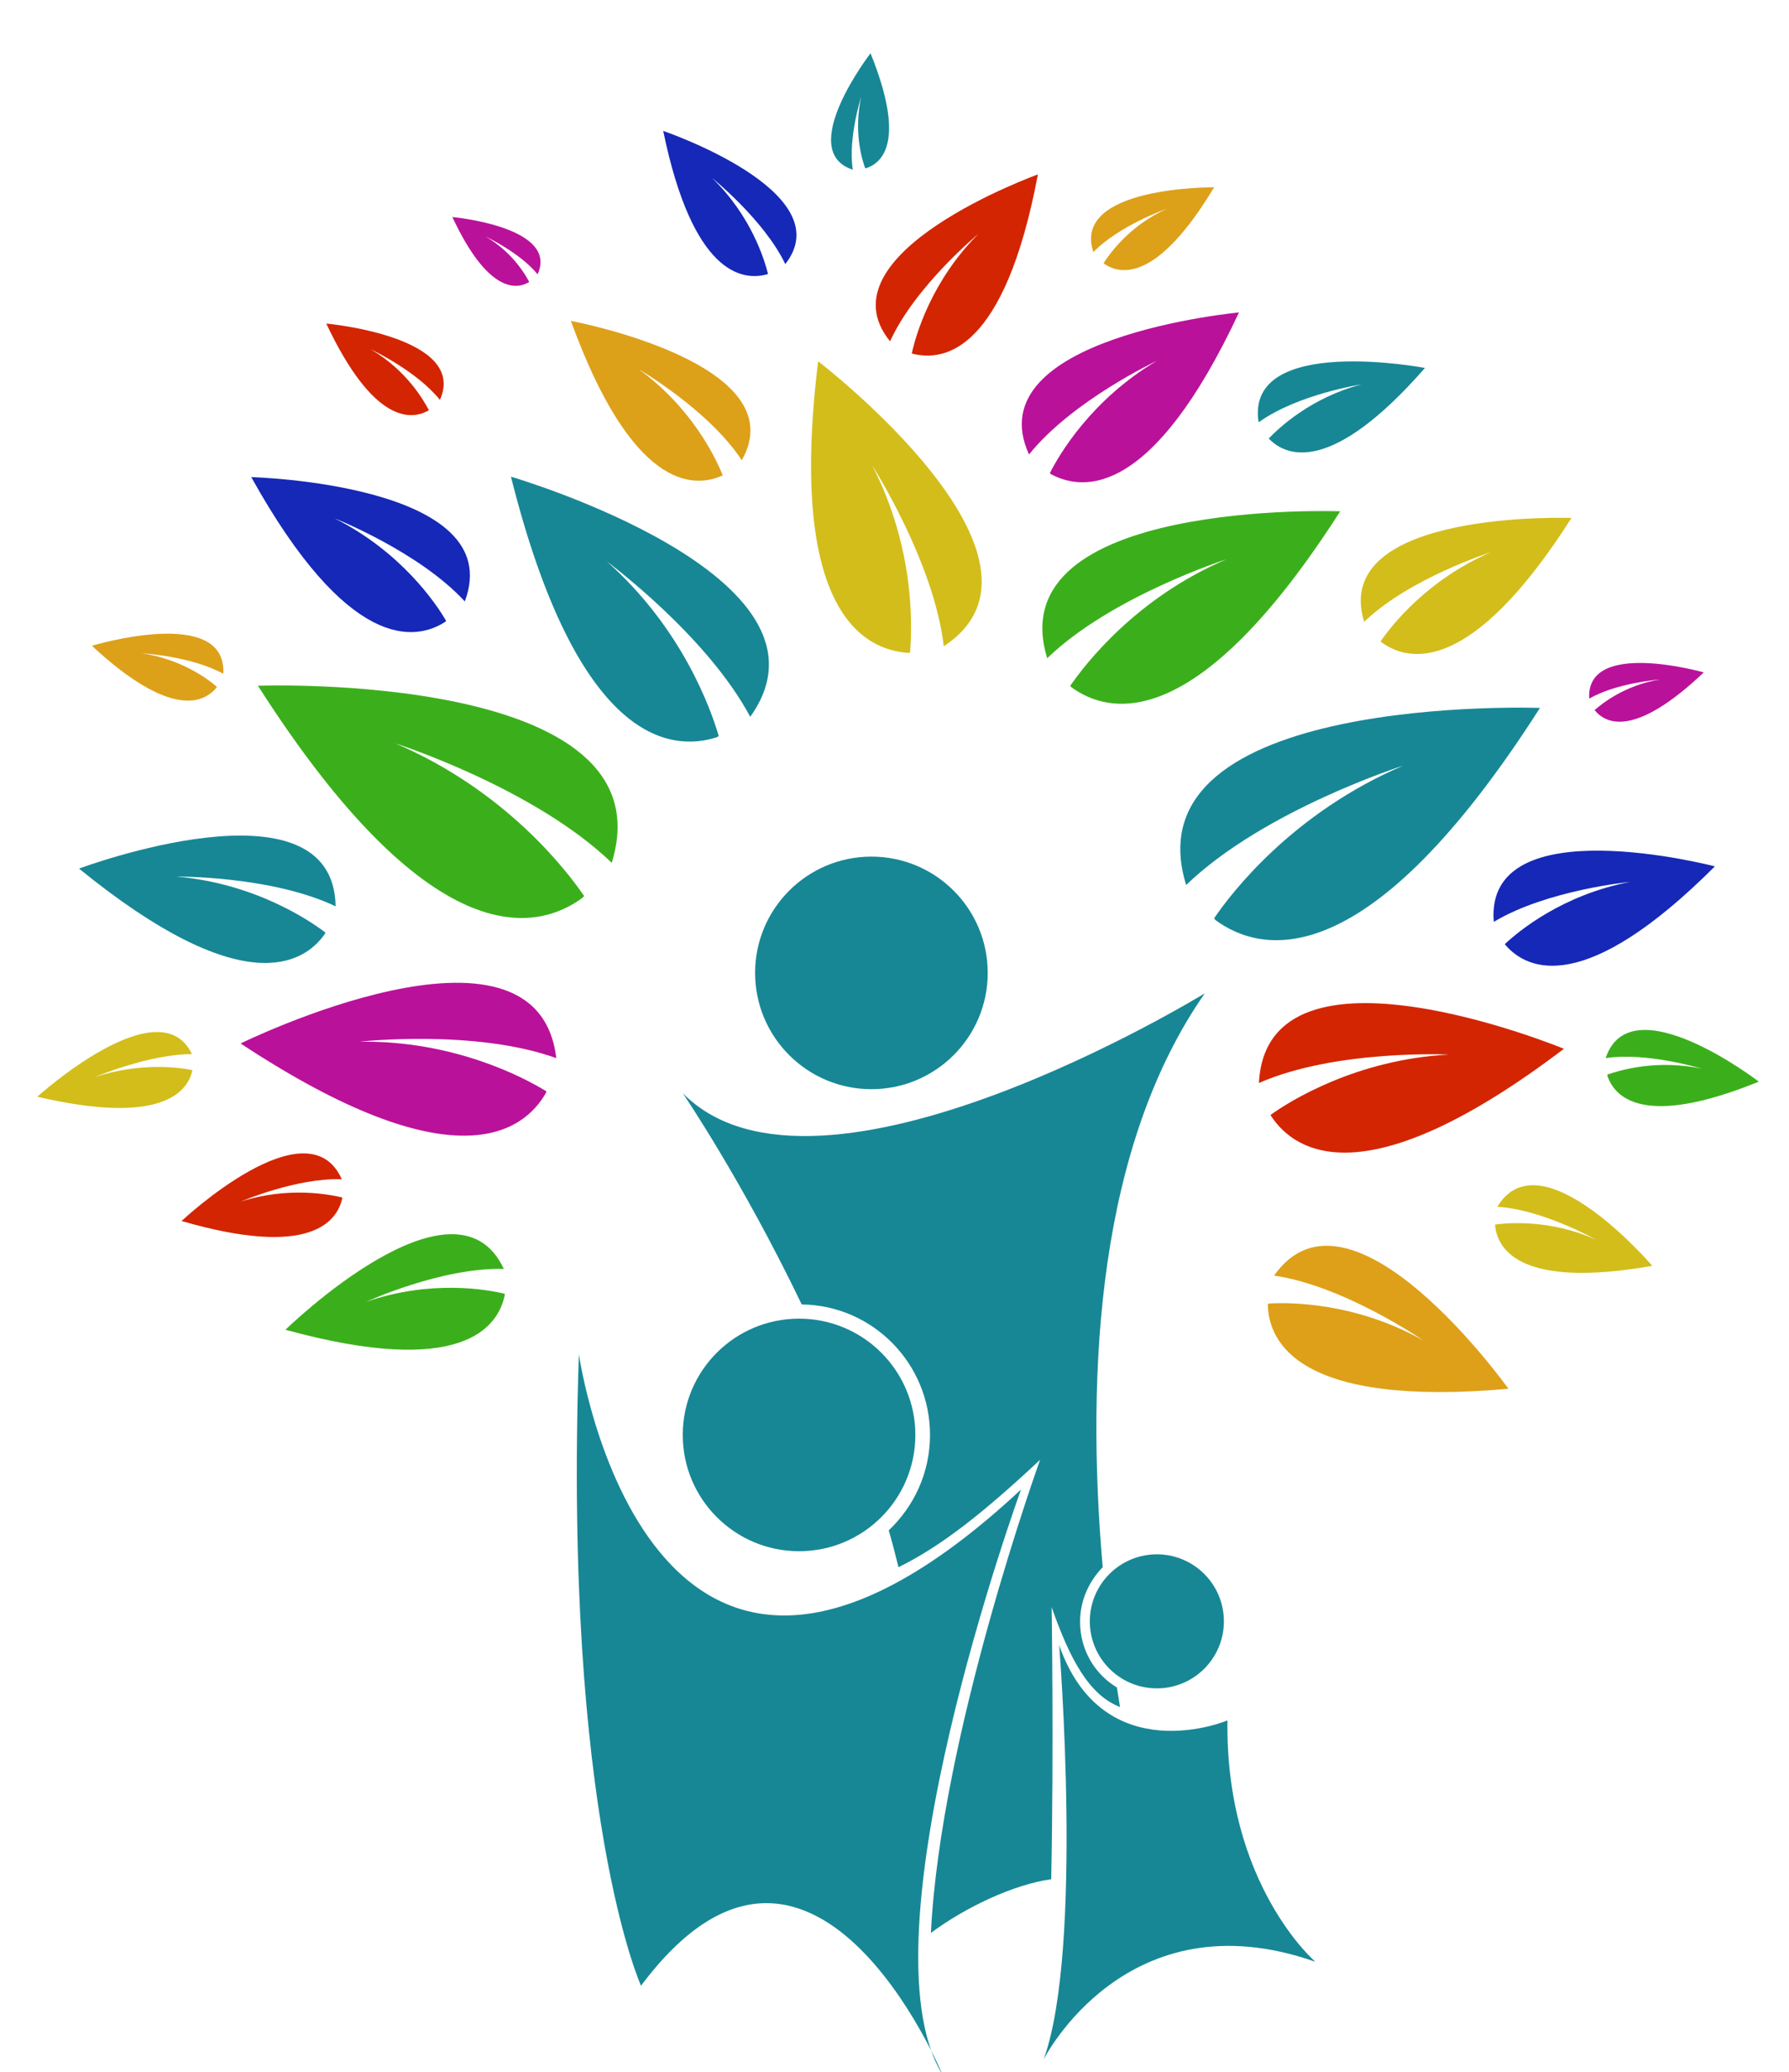 <?xml version="1.0" encoding="utf-8"?>
<!-- Generator: Adobe Illustrator 27.1.1, SVG Export Plug-In . SVG Version: 6.00 Build 0)  -->
<svg version="1.1" xmlns="http://www.w3.org/2000/svg" xmlns:xlink="http://www.w3.org/1999/xlink" x="0px" y="0px"
	 viewBox="0 0 403 466.9" style="enable-background:new 0 0 403 466.9;" xml:space="preserve">
<style type="text/css">
	.st0{fill:#178795;}
	.st1{fill:#3BAF1B;}
	.st2{fill:#DDA019;}
	.st3{fill:#D3BD1A;}
	.st4{fill:#BA119A;}
	.st5{fill:#1528B7;}
	.st6{fill:#D32502;}
	.st7{fill:#DDA018;}
</style>
<g id="Ebene_2">
</g>
<g id="Ebene_1">
	<circle class="st0" cx="196.3" cy="219.2" r="26.2"/>
	<path class="st1" d="M89.1,167.5c0,0,31.2,10,48.7,26.9c13.4-43.3-79.7-39.9-79.7-39.9c38.7,60.6,62.6,55.5,73.1,47.8
		c0,0,0.1-0.2,0.4-0.4C127.5,195.9,113.8,178.1,89.1,167.5z"/>
	<path class="st0" d="M39.7,197.5c0,0,21.4-0.2,35.9,6.7c0,0,0,0,0,0c0,0,0-0.1,0-0.1c-0.6-29.8-57.8-8.4-57.8-8.4
		c36.6,29.8,50.5,21.7,55.4,14.7c0,0,0-0.1,0.1-0.3C69.6,207.3,57.3,199,39.7,197.5z"/>
	<path class="st2" d="M162.8,107.1c-1.5-3.8-6.9-15.2-18.9-23.9c0,0,15.8,9.2,23.2,20.5c12.4-21.9-38.5-31.4-38.5-31.4
		c13.7,37.7,27.4,37.8,34,34.9C162.6,107.2,162.7,107.1,162.8,107.1L162.8,107.1z"/>
	<path class="st3" d="M337.3,271.9c10.2,0.6,22.2,7.4,22.2,7.4c-10.3-4.6-19.7-3.8-22.7-3.4c0,0.2,0,0.3,0,0.3
		c0.6,5.4,5.8,14.2,35.4,9C372.2,285.2,347,255.7,337.3,271.9z"/>
	<path class="st3" d="M307.3,140.1C307.3,140.1,307.3,140.1,307.3,140.1c10.3-9.9,28.6-15.7,28.6-15.7
		c-14.4,6.2-22.4,16.5-24.9,20.1c0.1,0.1,0.2,0.2,0.2,0.2c6.1,4.5,20.2,7.5,42.8-28C354,116.7,299.5,114.7,307.3,140.1z"/>
	<path class="st4" d="M231.8,102.4C231.8,102.4,231.8,102.4,231.8,102.4c9.8-12.2,28.8-21.1,28.8-21.1c-14.7,8.7-22,21.1-24.1,25.3
		c0.1,0.1,0.2,0.2,0.2,0.2c7.3,4,22.9,5.3,42.4-36.4C279.1,70.4,219.7,75.9,231.8,102.4z"/>
	<path class="st1" d="M235.9,148.3L235.9,148.3L235.9,148.3c14.5-14,40.4-22.3,40.4-22.3c-20.4,8.7-31.8,23.6-35.2,28.5
		c0.1,0.2,0.2,0.3,0.2,0.3c8.7,6.4,28.5,10.6,60.6-39.6C301.9,115.2,224.8,112.3,235.9,148.3z"/>
	<path class="st5" d="M336.5,207.7C336.5,207.7,336.5,207.7,336.5,207.7C336.5,207.7,336.5,207.7,336.5,207.7c12-7.2,30.7-9,30.7-9
		c-15.2,2.9-25.1,11.1-28.2,14c0.1,0.2,0.2,0.3,0.2,0.3c4.9,5.6,17.8,11.5,47.1-17.8C386.3,195.2,334.3,181.6,336.5,207.7z"/>
	<path class="st6" d="M83.5,78.7c0,0,10.3,4.8,15.6,11.4c6.4-14.3-25.6-17.2-25.6-17.2c10.6,22.5,19.1,21.8,23,19.6c0,0,0,0,0.1-0.1
		C95.5,90.3,91.6,83.4,83.5,78.7z"/>
	<path class="st5" d="M75.4,116.8c0,0,19,7.5,29.3,18.7c10-26.5-48.1-28-48.1-28c21.8,39.2,36.9,37,43.7,32.6c0,0,0.1-0.1,0.2-0.2
		C98.2,135.9,90.3,124.3,75.4,116.8z"/>
	<path class="st4" d="M358,157.4c6.3-3.6,15.9-4.3,15.9-4.3c-7.9,1.3-13,5.4-14.7,6.9c0,0.1,0.1,0.1,0.1,0.1c2.5,3,9,6.1,24.5-8.6
		C383.8,151.5,357.2,143.9,358,157.4z"/>
	<path class="st6" d="M283.6,243.9c0,0,0,0.1,0,0.1c17.3-7.6,42.8-6.4,42.8-6.4c-20.7,1.1-35.6,10.3-40.2,13.6
		c0.1,0.1,0.1,0.2,0.1,0.2c5.5,8.4,21.6,18.6,66-15.1C352.3,236.3,285.5,208.7,283.6,243.9z"/>
	<path class="st3" d="M184.3,81.4c-6.9,56.2,10.2,65.1,20.4,65.7c0,0,0.1,0,0.3-0.1c0.5-5.8,1.1-23.4-8.5-42.1
		c0,0,13.9,21.7,16.1,40.7C242.5,126,184.3,81.4,184.3,81.4z"/>
	<path class="st0" d="M115.1,107.4c15,59.8,35.8,62.1,46.4,58.7c0,0,0.2-0.1,0.4-0.3c-1.8-6.1-8.2-24.2-25.2-39.3
		c0,0,22.5,16.6,32.3,35c0,0,0,0,0,0c0,0,0,0,0,0C191.7,129.8,115.1,107.4,115.1,107.4z"/>
	<path class="st1" d="M361.7,238.4c9.4-1.4,21.7,2.4,21.7,2.4c-10.3-2.2-18.7,0.4-21.3,1.3c0,0.2,0,0.3,0,0.3
		c1.6,4.8,8.1,11.9,34.1,1.3C396.2,243.7,367.3,221.5,361.7,238.4z"/>
	<path class="st1" d="M82.5,293.3c0,0,17-7.8,31-7.4c0,0,0,0,0,0c0,0,0,0,0,0c-11-23.6-49.2,13.7-49.2,13.7
		c39.7,10.9,47.9-0.5,49.4-7.8c0,0,0-0.1,0-0.3C109.6,290.5,97,288.3,82.5,293.3z"/>
	<path class="st7" d="M287,287.4c15.8,2.3,33.6,14.6,33.6,14.6c-15.3-8.6-30.1-8.6-34.9-8.3c0,0.2-0.1,0.3-0.1,0.3
		c0.2,8.5,7.1,23.1,54.2,18.9C339.8,312.9,304.2,263,287,287.4z"/>
	<path class="st6" d="M54.3,270.7c0,0,12.6-5.4,22.7-5c0,0,0,0,0,0c-7.7-17.3-36.1,9.4-36.1,9.4c28.9,8.4,35,0.2,36.2-5.1
		c0,0,0-0.1,0-0.2C74.1,269.1,65,267.3,54.3,270.7z"/>
	<path class="st3" d="M21.3,242.7c0,0,12.2-5.2,21.9-5.2c0,0,0-0.1,0-0.1c-7.4-15.1-34.8,9.7-34.8,9.7c27.8,6.5,33.8-1,34.9-5.8
		c0,0,0-0.1,0-0.2C40.4,240.5,31.5,239.3,21.3,242.7z"/>
	<path class="st2" d="M32,147.2c0,0,11,0.6,18.3,4.6c0,0,0,0,0,0c0,0,0-0.1,0-0.1c0.7-15.4-29.6-6.2-29.6-6.2
		c17.9,16.6,25.3,12.8,28.1,9.4c0,0,0-0.1,0.1-0.1C46.9,153,40.8,148.5,32,147.2z"/>
	<path class="st0" d="M283.5,95c0,0,0,0.1,0.1,0.1c8.8-6.3,23.1-8.5,23.1-8.5c-11.4,3-18.6,9.8-20.9,12.2c0,0.1,0.1,0.1,0.1,0.1
		c4,4.1,14.2,7.9,35.1-16C321,82.9,280.6,75.2,283.5,95z"/>
	<path class="st6" d="M200.5,76.9C200.5,76.9,200.5,76.9,200.5,76.9c5.7-12.5,19.9-24.2,19.9-24.2c-10.6,10.6-14.1,22.8-15,26.9
		c0.1,0.1,0.2,0.1,0.2,0.1c7.1,1.8,20.7-0.5,28.2-40.4C233.8,39.3,184.4,57.1,200.5,76.9z"/>
	<path class="st4" d="M81,234.7c0,0,26-2.9,44.3,3.7c0-0.1,0-0.1,0-0.1c-4.4-36-71.1-3.2-71.1-3.2c47.9,31.6,63.7,20.1,68.8,11.1
		c0,0,0-0.1,0.1-0.3C118.1,242.8,102.3,234.4,81,234.7z"/>
	<path class="st0" d="M267.2,199.4C267.2,199.4,267.2,199.4,267.2,199.4c17.5-16.9,48.9-26.9,48.9-26.9
		c-24.8,10.6-38.6,28.5-42.6,34.4c0.2,0.2,0.3,0.4,0.3,0.4c10.5,7.7,34.4,12.8,73.1-47.8C346.9,159.5,253.8,156.1,267.2,199.4z"/>
	<path class="st2" d="M246.3,56.8c5.8-6,16.6-9.8,16.6-9.8c-8.4,3.8-12.9,10.1-14.3,12.3c0.1,0.1,0.1,0.1,0.1,0.1
		c3.7,2.6,12,4.1,24.8-17.2C273.5,42.2,241.3,41.9,246.3,56.8z"/>
	<path class="st5" d="M149.4,29.5c6.6,32.1,17.7,33.9,23.4,32.3c0,0,0.1,0,0.2-0.1l0,0c-0.8-3.2-3.8-13.1-12.6-21.6
		c0,0,11.7,9.4,16.5,19.4c0,0,0,0,0,0c0,0,0,0,0,0C189.7,43.2,149.4,29.5,149.4,29.5z"/>
	<path class="st4" d="M101.9,48.9c7.9,16.9,14.3,16.4,17.2,14.7c0,0,0,0,0.1-0.1c-0.9-1.7-3.8-6.7-9.8-10.2c0,0,7.7,3.6,11.7,8.5
		c0,0,0,0,0,0C126,51.1,101.9,48.9,101.9,48.9z"/>
	<path class="st0" d="M196.1,12c0,0-16.9,21.9-4.1,26.2c0,0,0,0,0.1,0c-1.1-7.1,1.9-16.4,1.9-16.4c-1.7,7.7,0.1,14,0.9,16.1l0,0
		c0.1,0,0.2,0,0.2,0C198.8,36.7,204.1,31.8,196.1,12z"/>
	<path class="st0" d="M130.4,305.1c0,0,15.5,108.9,99.6,30.5c0,0-36.7,100.9-17.7,131.8c0,0-29.5-71.4-67.9-20
		C144.4,447.4,126.9,409,130.4,305.1L130.4,305.1L130.4,305.1z"/>
	<circle class="st0" cx="180" cy="323.3" r="26.2"/>
	<path class="st0" d="M238.6,370.7c0,0,5.5,68.4-3.5,93.3c0,0,18.6-37,61.2-22c0,0-20.3-17.4-19.8-54.4
		C276.5,387.7,248.6,399.2,238.6,370.7L238.6,370.7L238.6,370.7z"/>
	<circle class="st0" cx="260.6" cy="365.3" r="15.1"/>
	<g>
		<path class="st0" d="M209.5,323.3c0,8.5-3.6,16.1-9.3,21.5c0.8,2.7,1.5,5.5,2.2,8.3c9.8-4.8,19.5-12.6,31.9-24.2
			c0,0-22.4,62-24.6,106.6c7.8-5.8,18.6-10.9,27.1-12.1c0.6-29.8,0.1-61.3,0.1-61.3c4.1,11.7,8.4,19.8,15.4,22.5
			c-0.2-1.2-0.5-3.1-0.7-4.4c-5-3-8.3-8.5-8.3-14.8c0-4.8,2-9.1,5.1-12.3c-3.9-44.9-0.9-95,23-129.3c0,0-87.1,53.5-117.6,22.5
			c0,0,13.3,19.5,26.8,47.6C196.6,294.1,209.5,307.2,209.5,323.3z"/>
		<path class="st0" d="M198.6,441.9c-0.4,2-0.1,3.1,1.8,2C199.8,443.2,199.2,442.5,198.6,441.9z"/>
	</g>
</g>
</svg>
